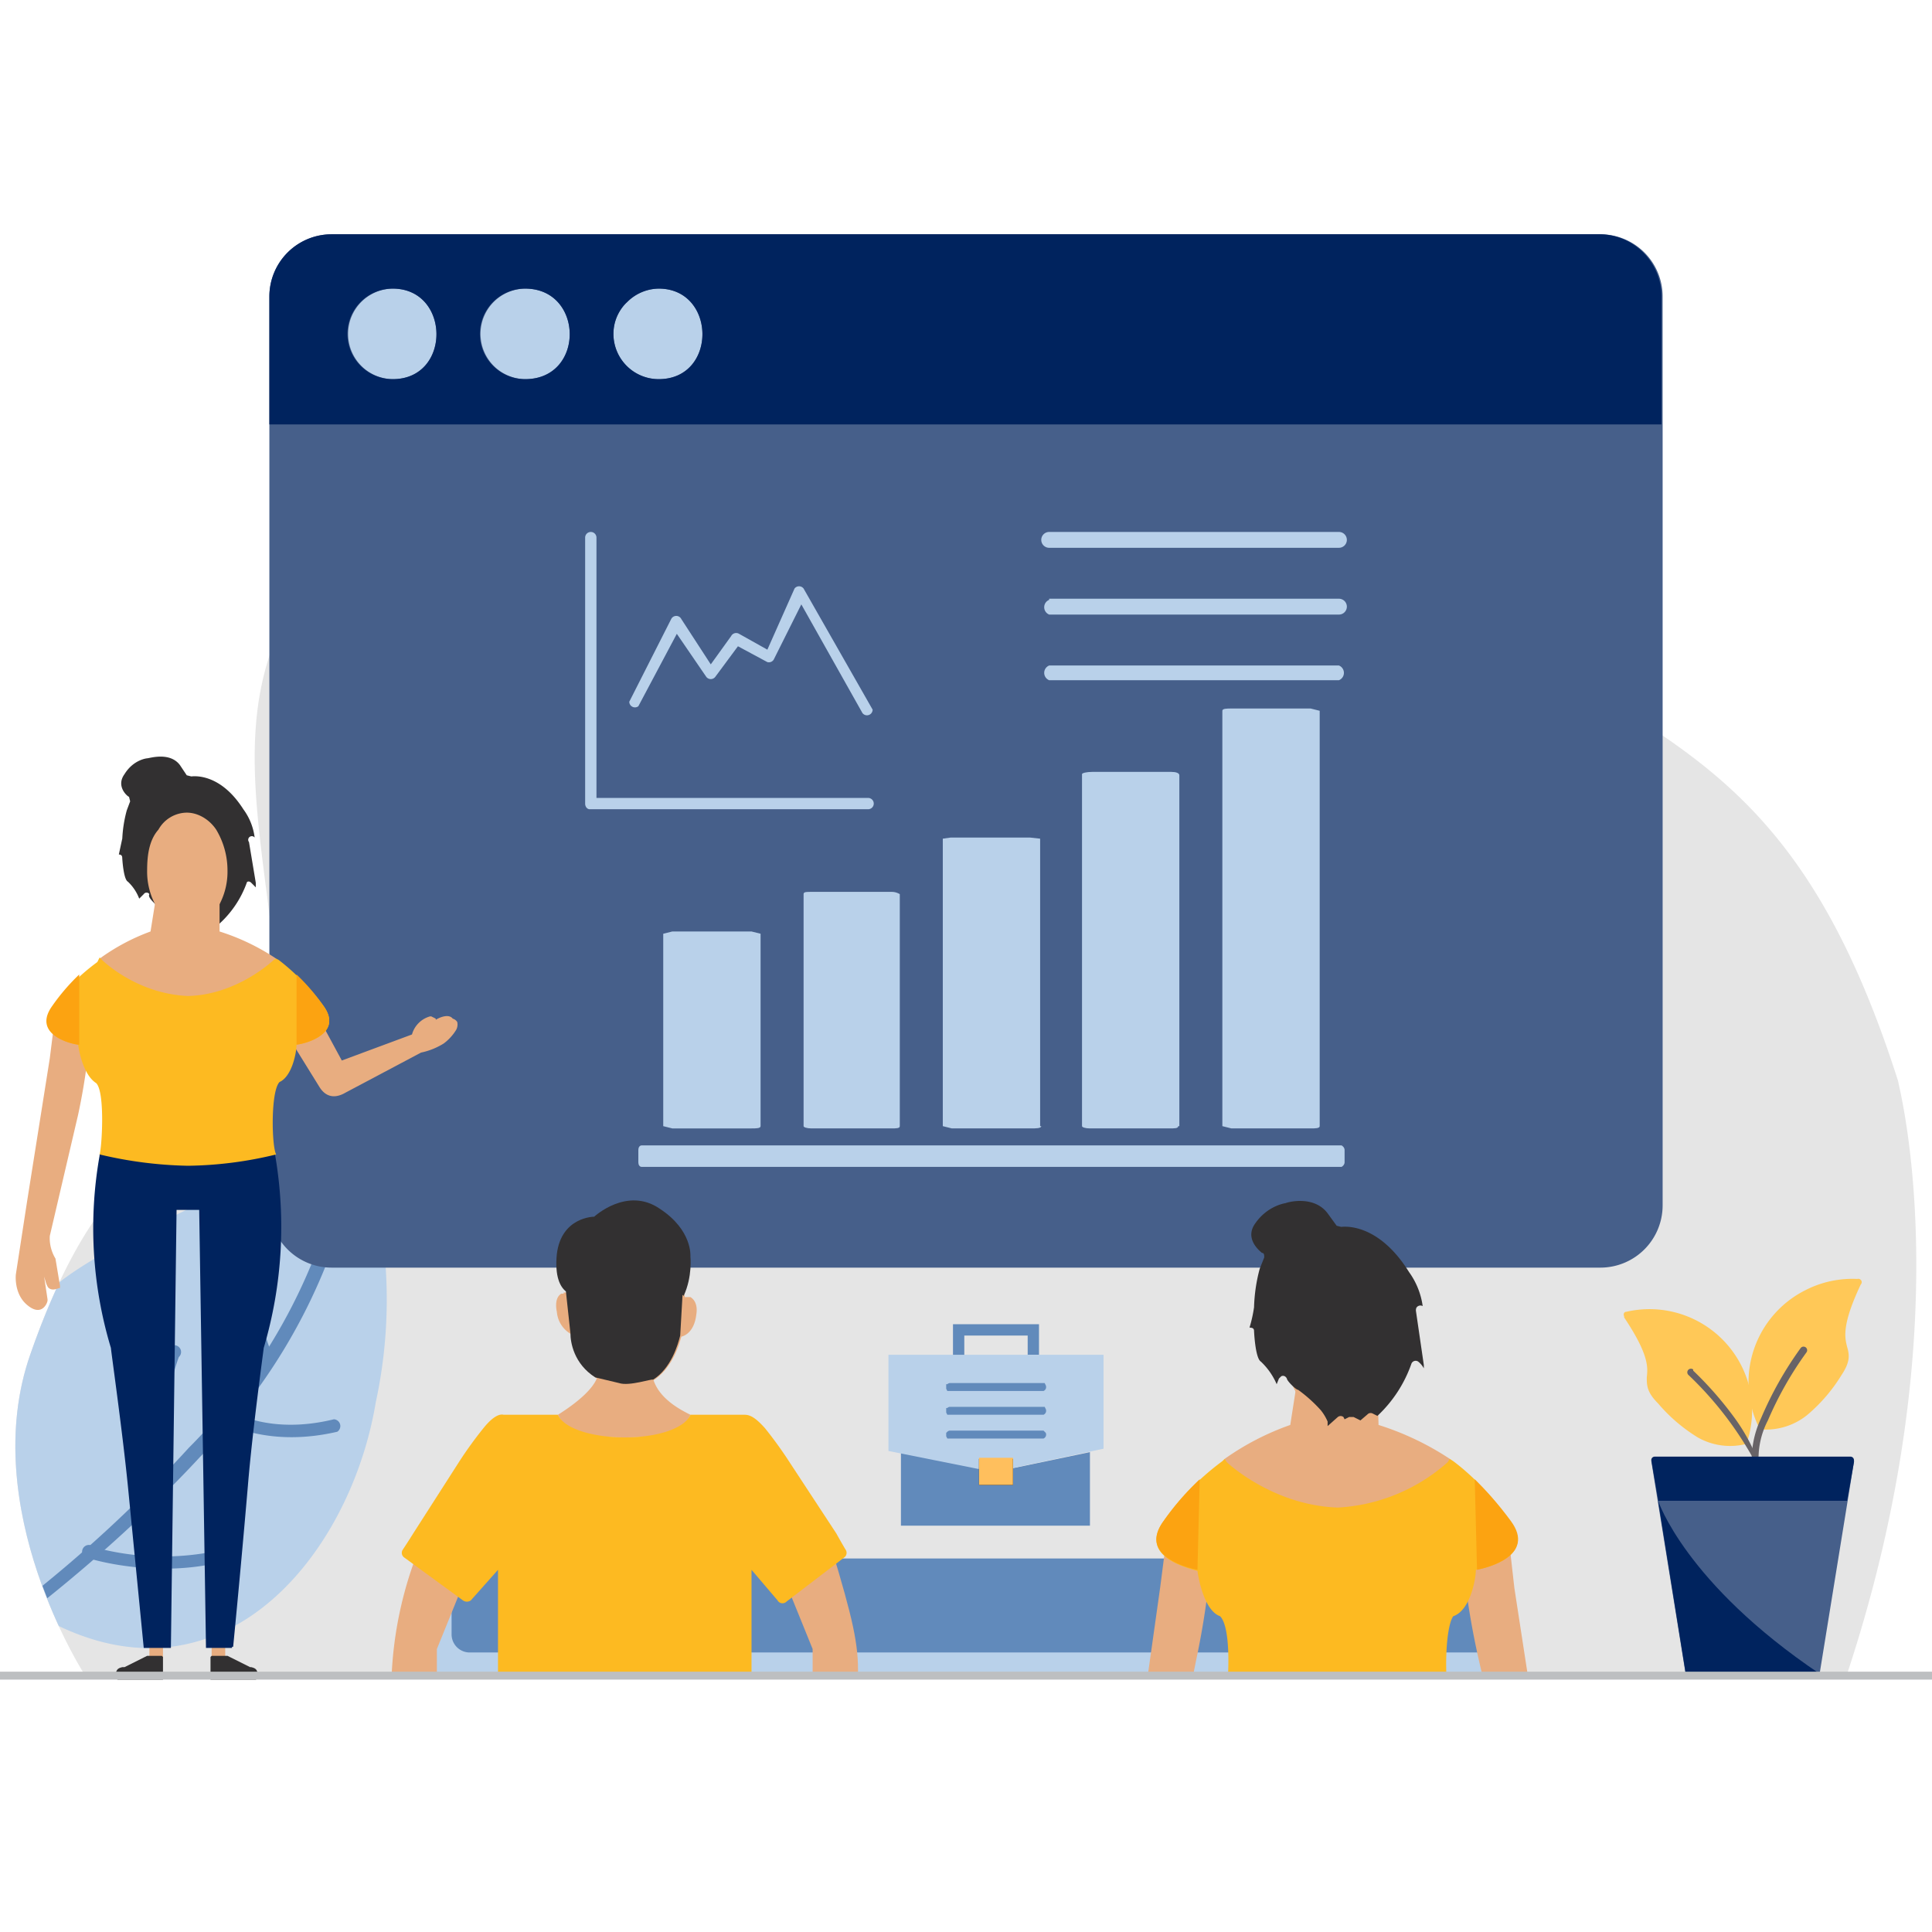 <svg xmlns="http://www.w3.org/2000/svg" xml:space="preserve" width="163.839" height="163.839" style="shape-rendering:geometricPrecision;text-rendering:geometricPrecision;image-rendering:optimizeQuality;fill-rule:evenodd;clip-rule:evenodd" viewBox="0 0 1.707 1.707"><defs><clipPath id="id0" style="clip-rule:nonzero"><path d="M.075 1.48s-.096-.148-.048-.284c.047-.135.096-.16.096-.16S.26.977.243.849C.227.704.196.599.29.49A.536.536 0 0 1 .506.362C.694.296 1.014.3 1.173.44c.237.227.393.167.504.515 0 .003.058.215-.046.527H.075z"/></clipPath><clipPath id="id1"><path d="M.052 1.436c.15.073.258-.065.28-.197a.428.428 0 0 0-.015-.234 1.218 1.218 0 0 0-.265.13.66.66 0 0 0-.025.061c-.032.09 0 .186.025.24z"/></clipPath><clipPath id="id2"><path d="M.075 1.48s-.096-.148-.048-.284c.047-.135.096-.16.096-.16S.26.977.243.849C.227.704.196.599.29.49A.536.536 0 0 1 .506.362C.694.296 1.014.3 1.173.44c.237.227.393.167.504.515 0 .003.058.215-.046.527H.075z"/></clipPath><style>.fil7{fill:#00235e}.fil1{fill:#b9d1ea}.fil10{fill:#fca311}.fil11{fill:#323031;fill-rule:nonzero}.fil5{fill:#465f8a}.fil17,.fil5{fill-rule:nonzero}.fil2{fill:#618abb}.fil2,.fil6{fill-rule:nonzero}.fil17{fill:#686367}.fil6{fill:#b9d1ea}.fil16,.fil8,.fil9{fill-rule:nonzero}.fil8{fill:#e8ad80}.fil9{fill:#fdba21}.fil16{fill:#ffc857}</style></defs><g id="Layer_x0020_1"><path d="M.075 1.48s-.096-.148-.048-.284c.047-.135.096-.16.096-.16S.26.977.243.849C.227.704.196.599.29.49A.536.536 0 0 1 .506.362C.694.296 1.014.3 1.173.44c.237.227.393.167.504.515 0 .003.058.215-.046.527H.075z" style="fill:#e5e5e5;fill-rule:nonzero"/><g style="clip-path:url(#id0)"><g id="_378126368"><path id="_3781267281" d="M.027 1.423c.162.1.282-.045.305-.184a.428.428 0 0 0-.015-.234c-.032.006-.22.09-.267.13a.235.235 0 0 0-.079.132c-.003.059.009.118.056.156z" class="fil1"/><g style="clip-path:url(#id1)"><path id="_3781266322" d="M.319 1.004a.006.006 0 0 0-.012 0 .5.5 0 0 1-.14.275 1.194 1.194 0 0 1-.21.182l.01.007c.072-.05.147-.113.21-.181a.511.511 0 0 0 .142-.283z" class="fil2"/></g><g style="clip-path:url(#id2)"><path d="M.027 1.423c.162.1.282-.045.305-.184a.428.428 0 0 0-.015-.234c-.032.006-.22.09-.267.13a.235.235 0 0 0-.079.132c-.003.059.009.118.056.156z" style="fill:none"/><path id="_378126224" d="M.083 1.367a.006.006 0 1 0-.004.01s.057.018.117.003a.006.006 0 0 0-.003-.01.232.232 0 0 1-.11-.003z" class="fil2"/><path id="_378126752" d="M.138 1.311a.006.006 0 0 0 .011-.002s-.011-.055.009-.11a.006.006 0 1 0-.01-.004c-.022.058-.01.116-.01.116z" class="fil2"/><path id="_378126776" d="M.204 1.247a.006.006 0 1 0-.003.011s.037.021.097.007a.006.006 0 0 0-.003-.011c-.057.014-.09-.007-.09-.007z" class="fil2"/><path id="_378126944" d="M.23 1.203a.006.006 0 0 0 .011-.005s-.023-.051-.017-.11a.006.006 0 0 0-.011 0c-.007.06.018.114.018.115z" class="fil2"/></g></g></g><path d="M.075 1.48s-.096-.148-.048-.284c.047-.135.096-.16.096-.16S.26.977.243.849C.227.704.196.599.29.49A.536.536 0 0 1 .506.362C.694.296 1.014.3 1.173.44c.237.227.393.167.504.515 0 .003.058.215-.046.527H.075z" style="fill:none;fill-rule:nonzero"/><g id="_382536288"><path id="_382538904" d="M.293.207h1.12a.055.055 0 0 1 .056.055v.803a.055.055 0 0 1-.055.055H.293a.055.055 0 0 1-.055-.055V.262A.055.055 0 0 1 .293.207z" class="fil5"/><path id="_382538976" d="M.347.255c.051 0 .052.08 0 .08A.04.04 0 0 1 .319.267.04.04 0 0 1 .347.255z" class="fil6"/><path id="_382538832" d="M.464.255c.052 0 .053.08 0 .08A.04.04 0 0 1 .436.267.04.04 0 0 1 .464.255z" class="fil6"/><path id="_382538736" d="M.582.255c.051 0 .052.08 0 .08a.04.04 0 0 1-.04-.04c0-.018.012-.028.012-.028A.04.04 0 0 1 .582.255z" class="fil6"/><path id="_382538928" d="M1.414.207H.293a.055.055 0 0 0-.055.055v.113h1.23V.262a.055.055 0 0 0-.054-.055zM.582.255c.051 0 .052.08 0 .08a.04.04 0 0 1-.04-.04c0-.018.012-.028.012-.028A.04.04 0 0 1 .582.255zM.436.267zM.464.255c.052 0 .053.08 0 .08a.04.04 0 0 1 0-.08zM.32.267zM.347.255c.051 0 .052.08 0 .08a.04.04 0 0 1 0-.08z" class="fil7"/><path id="_382538616" d="M.394 1.377h.908c.005 0 .009.002.012.005a.016.016 0 0 1 .005.012v.07a.016.016 0 0 1-.016.016h-.91a.016.016 0 0 1-.016-.016v-.07c0-.005.001-.01.004-.012a.016.016 0 0 1 .012-.005z" class="fil2"/><path id="_382539024" d="M.404 1.454zm-.026-.06v.07a.016.016 0 0 0 .016.017h.908a.016.016 0 0 0 .017-.017V1.46H.416a.016.016 0 0 1-.017-.016v-.066H.394a.016.016 0 0 0-.016.017z" class="fil1"/><path id="_382539072" d="M1.29 1.348a.718.718 0 0 0 .02.133h.04l-.012-.078-.007-.062a.003.003 0 0 0-.004-.003l-.034.007a.003.003 0 0 0-.002.003z" class="fil8"/><path id="_382538760" d="M1.072 1.348a.719.719 0 0 1-.015.118l-.003.015h-.04l.011-.078.008-.062a.003.003 0 0 1 .003-.003l.034.007c.002 0 .003.001.002.003z" class="fil8"/><path id="_382539048" d="M1.149 1.224a.004.004 0 0 0-.004.003l-.005.032a.235.235 0 0 0-.058.03l.001.004a.059.059 0 0 0 .03.03c.023.005.044.014.069.014a.165.165 0 0 0 .068-.014.064.064 0 0 0 .032-.03l-.001-.004a.25.25 0 0 0-.063-.03l-.001-.033a.004.004 0 0 0-.004-.003l-.064.001z" class="fil8"/><path id="_382538472" d="M1.085 1.48c.001-.02 0-.045-.007-.052-.014-.005-.019-.033-.02-.04-.01-.003-.052-.013-.03-.044a.235.235 0 0 1 .052-.053l.002-.002.002.003s.04.038.098.04a.159.159 0 0 0 .097-.04l.002-.003.003.002s.028.02.05.053c.023.03-.018.041-.03.043 0 .008-.005.036-.02.041-.005.007-.007.032-.006.053h-.193z" class="fil9"/><path id="_382538496" d="M1.18 1.125c.014 0 .025.008.034.02a.08.08 0 0 1 .013.045.08.08 0 0 1-.013.045c-.009.012-.02.02-.033.02-.013 0-.025-.008-.033-.02a.08.08 0 0 1-.013-.045.08.08 0 0 1 .013-.045c.008-.012.02-.02.033-.02z" class="fil8"/><path id="_382538328" d="m1.058 1.387.002-.08a.234.234 0 0 0-.032.037c-.022.03.02.041.03.043z" class="fil10"/><path id="_382538280" d="m1.305 1.387-.002-.08c.01.01.021.022.032.037.022.03-.02.041-.03.043z" class="fil10"/><path id="_382538160" d="M1.108 1.155a.122.122 0 0 1-.004.018c.003 0 .004.001.004.003 0 0 .001.024.006.027a.06.06 0 0 1 .014.02l.002-.005.002-.002c.002-.001.004 0 .005.002 0 .002.008.01.01.01a.127.127 0 0 1 .02.018.042.042 0 0 1 .006.01v.004l.009-.008a.004.004 0 0 1 .005 0l.001.002.004-.002h.004l.006.003.007-.006a.004.004 0 0 1 .004 0l.004.002a.115.115 0 0 0 .03-.046.004.004 0 0 1 .006-.002.019.019 0 0 1 .005.006v-.003l-.007-.048c0-.001 0-.003.002-.004a.004.004 0 0 1 .004 0 .067.067 0 0 0-.012-.03c-.028-.045-.059-.04-.06-.04l-.004-.001-.008-.011c-.012-.016-.035-.01-.037-.009 0 0-.016.002-.027.018-.01.014.005.025.006.026.002 0 .002.002.002.004l-.004.01a.147.147 0 0 0-.005.034z" class="fil11"/><path id="_382537968" d="m.414 1.378-.04-.012H.37v.003a.341.341 0 0 0-.024.112h.04v-.024l.03-.074.002-.004-.004-.001z" class="fil8"/><path id="_382538016" d="M.548 1.223a.057.057 0 0 1-.02-.007c-.003.01-.016.022-.035.034.008.018.032.02.059.02.026 0 .051-.002.058-.02-.008-.004-.028-.014-.033-.032a.041.041 0 0 1-.029.005z" style="fill:#e8ad80"/><path id="_382537752" d="M.498 1.142h.003c-.003-.038.022-.046.024-.046H.53c.008.006.013.01.019.011a.086.086 0 0 0 .025.004c.023 0 .03.026.031.035H.61c.008.005.005.016.005.017-.002.013-.009.017-.013.018-.003.011-.015.05-.054.044a.048.048 0 0 1-.043-.046.025.025 0 0 1-.013-.02s-.003-.012.004-.016h.002z" class="fil8"/><path id="_382537800" d="M.604 1.145C.612 1.128.61 1.11.61 1.11s.002-.023-.027-.042c-.029-.02-.058.007-.058.007s-.029 0-.033.033c-.002.02.003.029.008.033l.004.037c0 .008.003.027.022.039l.021.005c.009.003.029-.004.03-.003.016-.01.022-.031.024-.039l.002-.035v-.001z" style="fill:#323031"/><path id="_382537872" d="m.69 1.378.04-.012h.004l.001.003c.018.06.024.084.023.112h-.04v-.024l-.03-.074-.002-.004.005-.001z" class="fil8"/><path id="_382537416" d="M.44 1.48v-.093l-.024.027a.006.006 0 0 1-.007 0l-.052-.038a.005.005 0 0 1-.001-.007.56.56 0 0 0 .009-.014l.041-.064a.354.354 0 0 1 .021-.029c.008-.01.014-.013.018-.012h.048c.005.012.03.02.059.02.029 0 .053-.008.058-.02h.048c.005 0 .01.003.018.012a.355.355 0 0 1 .021.029l.042.064a.513.513 0 0 0 .008.014.005.005 0 0 1-.001.007l-.051.039a.005.005 0 0 1-.008-.001l-.023-.027v.094H.44z" style="fill:#fdba21"/><path id="_382537320" d="M.767.715a.005.005 0 0 0 0-.01h-.24v-.23a.005.005 0 0 0-.01 0V.71c0 .003.002.005.004.005h.246z" class="fil6"/><path id="_382537512" d="M.556.62a.005.005 0 0 0 .008.004L.598.56l.026.038a.005.005 0 0 0 .008 0l.02-.027.026.014A.005.005 0 0 0 .684.582L.708.534.762.63A.005.005 0 0 0 .771.627L.71.52a.005.005 0 0 0-.008 0L.678.574.653.56a.005.005 0 0 0-.007.002L.628.587.602.547a.005.005 0 0 0-.009 0L.556.62z" class="fil6"/><path id="_382537272" d="M.927.47a.007.007 0 0 0 0 .014h.256a.007.007 0 0 0 0-.014H.927z" class="fil6"/><path id="_382537176" d="M.927.53a.007.007 0 0 0 0 .013h.256a.007.007 0 0 0 0-.014H.927z" class="fil6"/><path id="_382537152" d="M.927.588a.007.007 0 0 0 0 .013h.256a.007.007 0 0 0 0-.013H.927z" class="fil6"/><path id="_382537608" d="M.919.995V.741L.91.74H.84L.833.741v.254l.008.002h.07C.915.997.92.997.92.995z" class="fil6"/><path id="_382537224" d="M.795.995V.79S.792.788.788.788h-.07C.712.788.71.788.71.79v.205c0 .001.003.002.007.002h.07c.005 0 .008 0 .008-.002z" class="fil6"/><path id="_382537200" d="M.672.995v-.17L.664.823h-.07L.586.825v.17l.008.002h.07c.004 0 .008 0 .008-.002z" class="fil6"/><path id="_382537056" d="M1.042.995v-.31c0-.002-.003-.003-.007-.003h-.07C.96.682.956.683.956.684v.311c0 .001.003.002.007.002h.07c.005 0 .008 0 .008-.002z" class="fil6"/><path id="_382536960" d="M1.166.995V.628L1.158.626h-.07c-.004 0-.008 0-.008.002v.367l.008.002h.07c.004 0 .008 0 .008-.002z" class="fil6"/><path id="_382536720" d="M1.185 1.012H.567c-.002 0-.003.002-.003.004v.011c0 .002.001.004.003.004h.618c.001 0 .003-.002.003-.004v-.011c0-.002-.002-.004-.003-.004z" class="fil6"/></g><g id="_382535856"><path id="_382536192" d="M.081.892a.562.562 0 0 1-.012.093l-.025.107c0 .001-.001.01.005.02l.004.024v.002c-.002 0-.006.003-.01 0-.002-.002-.003-.007-.004-.01l.003.02v.001c0 .002-.005.015-.018.004-.012-.01-.01-.027-.01-.027l.01-.065.02-.126L.05.887.052.885.08.89l.002.002z" class="fil8"/><path id="_382536240" d="M.278.9.256.914a.003.003 0 0 0 0 .004L.282.96c.009.015.022.006.024.005L.372.93a.062.062 0 0 0 .02-.008A.043.043 0 0 0 .403.91.01.01 0 0 0 .404.903.007.007 0 0 0 .4.9C.397.896.39.898.385.901V.9L.381.898H.38a.023.023 0 0 0-.016.016L.302.937.282.9a.003.003 0 0 0-.004 0z" class="fil8"/><path id="_382536168" d="M.108.741.105.755c.002 0 .003.001.003.003 0 0 .001.019.005.021a.04.04 0 0 1 .01.015L.127.79a.003.003 0 0 1 .005 0C.13.793.137.798.138.8a.1.1 0 0 1 .016.014.033.033 0 0 1 .005.008v.002L.166.817H.17L.171.82.174.817h.003L.182.82.187.815h.004l.003.001A.09.09 0 0 0 .218.78c0-.001.002-.002.004 0l.004.004V.78L.22.744A.003.003 0 0 1 .225.74a.053.053 0 0 0-.01-.025C.194.682.17.686.169.686L.165.685.159.676C.15.664.132.67.13.67c0 0-.012.001-.02.014-.008.011.003.02.004.02l.001.004-.003.008a.115.115 0 0 0-.004.026z" class="fil11"/><path id="_382536384" d="M.14.796c-.001 0-.003 0-.003.002L.133.823a.184.184 0 0 0-.045.024V.85C.095.86.1.867.113.873.13.877.147.884.166.884A.137.137 0 0 0 .22.873.05.05 0 0 0 .245.85L.244.847a.196.196 0 0 0-.05-.024V.797A.003.003 0 0 0 .19.794L.14.796z" class="fil8"/><path id="_382536912" d="m.144 1.465-.001.001h-.01l-.001-.001V1.45l.001-.002h.01l.001.002v.014z" class="fil8"/><path id="_382536624" d="M.144 1.463H.13l-.02.01H.108c-.004.001-.006.002-.006.01l.002.001h.04v-.02l-.001-.001z" class="fil11"/><path id="_382536888" d="m.187 1.465.001.001h.01l.001-.001V1.45H.188l-.001.002v.014z" class="fil8"/><path id="_382536864" d="M.187 1.463h.014l.02.01h.001c.004.001.006.002.006.01l-.002.001h-.04v-.02l.001-.001z" class="fil11"/><path id="_382536000" d="M.243 1.02a.376.376 0 0 1-.01.171c0 .001-.01.073-.014.122a12.1 12.1 0 0 1-.013.142H.205v.001H.182l-.006-.387h-.02l-.005.387H.127l-.014-.143c-.005-.05-.015-.12-.015-.122a.367.367 0 0 1-.01-.17V1.02h.155z" style="fill:#00235e;fill-rule:nonzero"/><path id="_382535760" d="M.088 1.02C.09 1.014.093.965.085.957.074.95.07.93.069.923.061.922.03.913.046.89a.184.184 0 0 1 .04-.04L.088.846.09.848s.03.03.076.032C.21.879.242.848.242.848L.244.847l.002.001s.022.016.04.041C.303.913.271.922.262.923.262.93.258.951.247.956.239.964.24 1.013.244 1.02a.344.344 0 0 1-.078.01.364.364 0 0 1-.078-.01z" class="fil9"/><path id="_382535472" d="M.165.718c.01 0 .02.006.026.015a.07.07 0 0 1 .01.036.062.062 0 0 1-.01.035.03.03 0 0 1-.026.015C.155.82.146.813.14.804A.062.062 0 0 1 .13.769C.13.755.132.742.14.733A.029.029 0 0 1 .165.718z" class="fil8"/><path id="_382535952" d="M.07.923V.861a.183.183 0 0 0-.024.028C.029.913.06.922.069.923z" class="fil10"/><path id="_382535928" d="M.262.923V.861a.183.183 0 0 1 .024.028C.303.913.271.922.262.923z" class="fil10"/><path id="_382535880" d="M.166.95h.036C.213.951.22.953.22.955H.112C.112.953.118.95.129.95h.037z" class="fil9"/></g><g id="_382534752"><path id="_382535592" d="M1.462 1.288h.173a.003.003 0 0 1 .003.004l-.03.185a.003.003 0 0 1-.002.002h-.114a.003.003 0 0 1-.003-.002l-.03-.186a.003.003 0 0 1 .003-.003z" class="fil5"/><path id="_382535544" d="M1.644 1.135c-.017.036-.014.047-.012.055.002.007.003.013-.005.025a.146.146 0 0 1-.03.035.058.058 0 0 1-.04.013c-.001 0-.002 0-.003-.002a.091.091 0 0 1 .041-.121.091.091 0 0 1 .046-.01.003.003 0 0 1 .003.005z" class="fil16"/><path id="_382535832" d="M1.455 1.217c.001-.009.002-.02-.02-.053v-.001c-.001-.002 0-.004.002-.004a.091.091 0 0 1 .109.068.091.091 0 0 1-.002.046.003.003 0 0 1-.002.003.058.058 0 0 1-.042-.006.146.146 0 0 1-.035-.03c-.01-.01-.01-.016-.01-.023z" class="fil16"/><path id="_382535688" d="M1.596 1.195a.003.003 0 0 0-.005-.004.317.317 0 0 0-.035.062.086.086 0 0 0-.008.044.003.003 0 0 0 .006-.002.073.073 0 0 1 .008-.04.31.31 0 0 1 .034-.06z" class="fil17"/><path id="_382534920" d="M1.496 1.21a.003.003 0 0 0-.004.005.309.309 0 0 1 .06.079.003.003 0 0 0 .001-.004.166.166 0 0 0-.021-.038.315.315 0 0 0-.036-.041z" class="fil17"/><path id="_382534824" d="M1.46 1.291zm.005.035h.167l.006-.034V1.29a.003.003 0 0 0-.003-.003h-.173a.003.003 0 0 0-.003.003l.006.035z" class="fil7"/><path id="_382535064" d="m1.465 1.326.024.15c0 .002.001.003.003.003h.116c-.119-.08-.143-.153-.143-.153z" class="fil7"/></g><path d="M1.707 1.477v.007H0v-.007z" style="fill:#bdbfc1"/><g id="_382534080"><path id="_382535040" d="M.852 1.199h-.01V1.17h.076v.027h-.01V1.18H.852v.017z" class="fil2"/><path id="_382534800" d="M.896 1.297a.092.092 0 0 1-.03 0l-.07-.015v.066h.167v-.065l-.067.014z" class="fil2"/><path id="_382535328" d="m.975 1.28-.08.017V1.29h-.03v.008l-.08-.016v-.085h.19v.084z" class="fil6"/><path id="_382535208" d="M.895 1.289h-.03v.023h.03z" style="fill:#000;fill-rule:nonzero"/><path id="_382534776" d="M.865 1.288h.03v.024h-.03v-.024z" style="fill:#ffbf5d;fill-rule:nonzero"/><path id="_382535016" d="M.837 1.223a.004.004 0 0 1 .002-.001h.084l.001.002a.004.004 0 0 1 0 .003.004.004 0 0 1-.002.002H.837l-.001-.002v-.004z" class="fil2"/><path id="_382534536" d="M.837 1.244a.004.004 0 0 1 .002-.001h.084l.001.002a.004.004 0 0 1 0 .003.004.004 0 0 1-.002.002H.837l-.001-.002v-.004z" class="fil2"/><path id="_382533864" d="M.837 1.265a.004.004 0 0 1 .002-.001h.083l.001.001.001.001a.004.004 0 0 1 0 .003.004.004 0 0 1-.002.002H.837l-.001-.002v-.003z" class="fil2"/></g></g></svg>